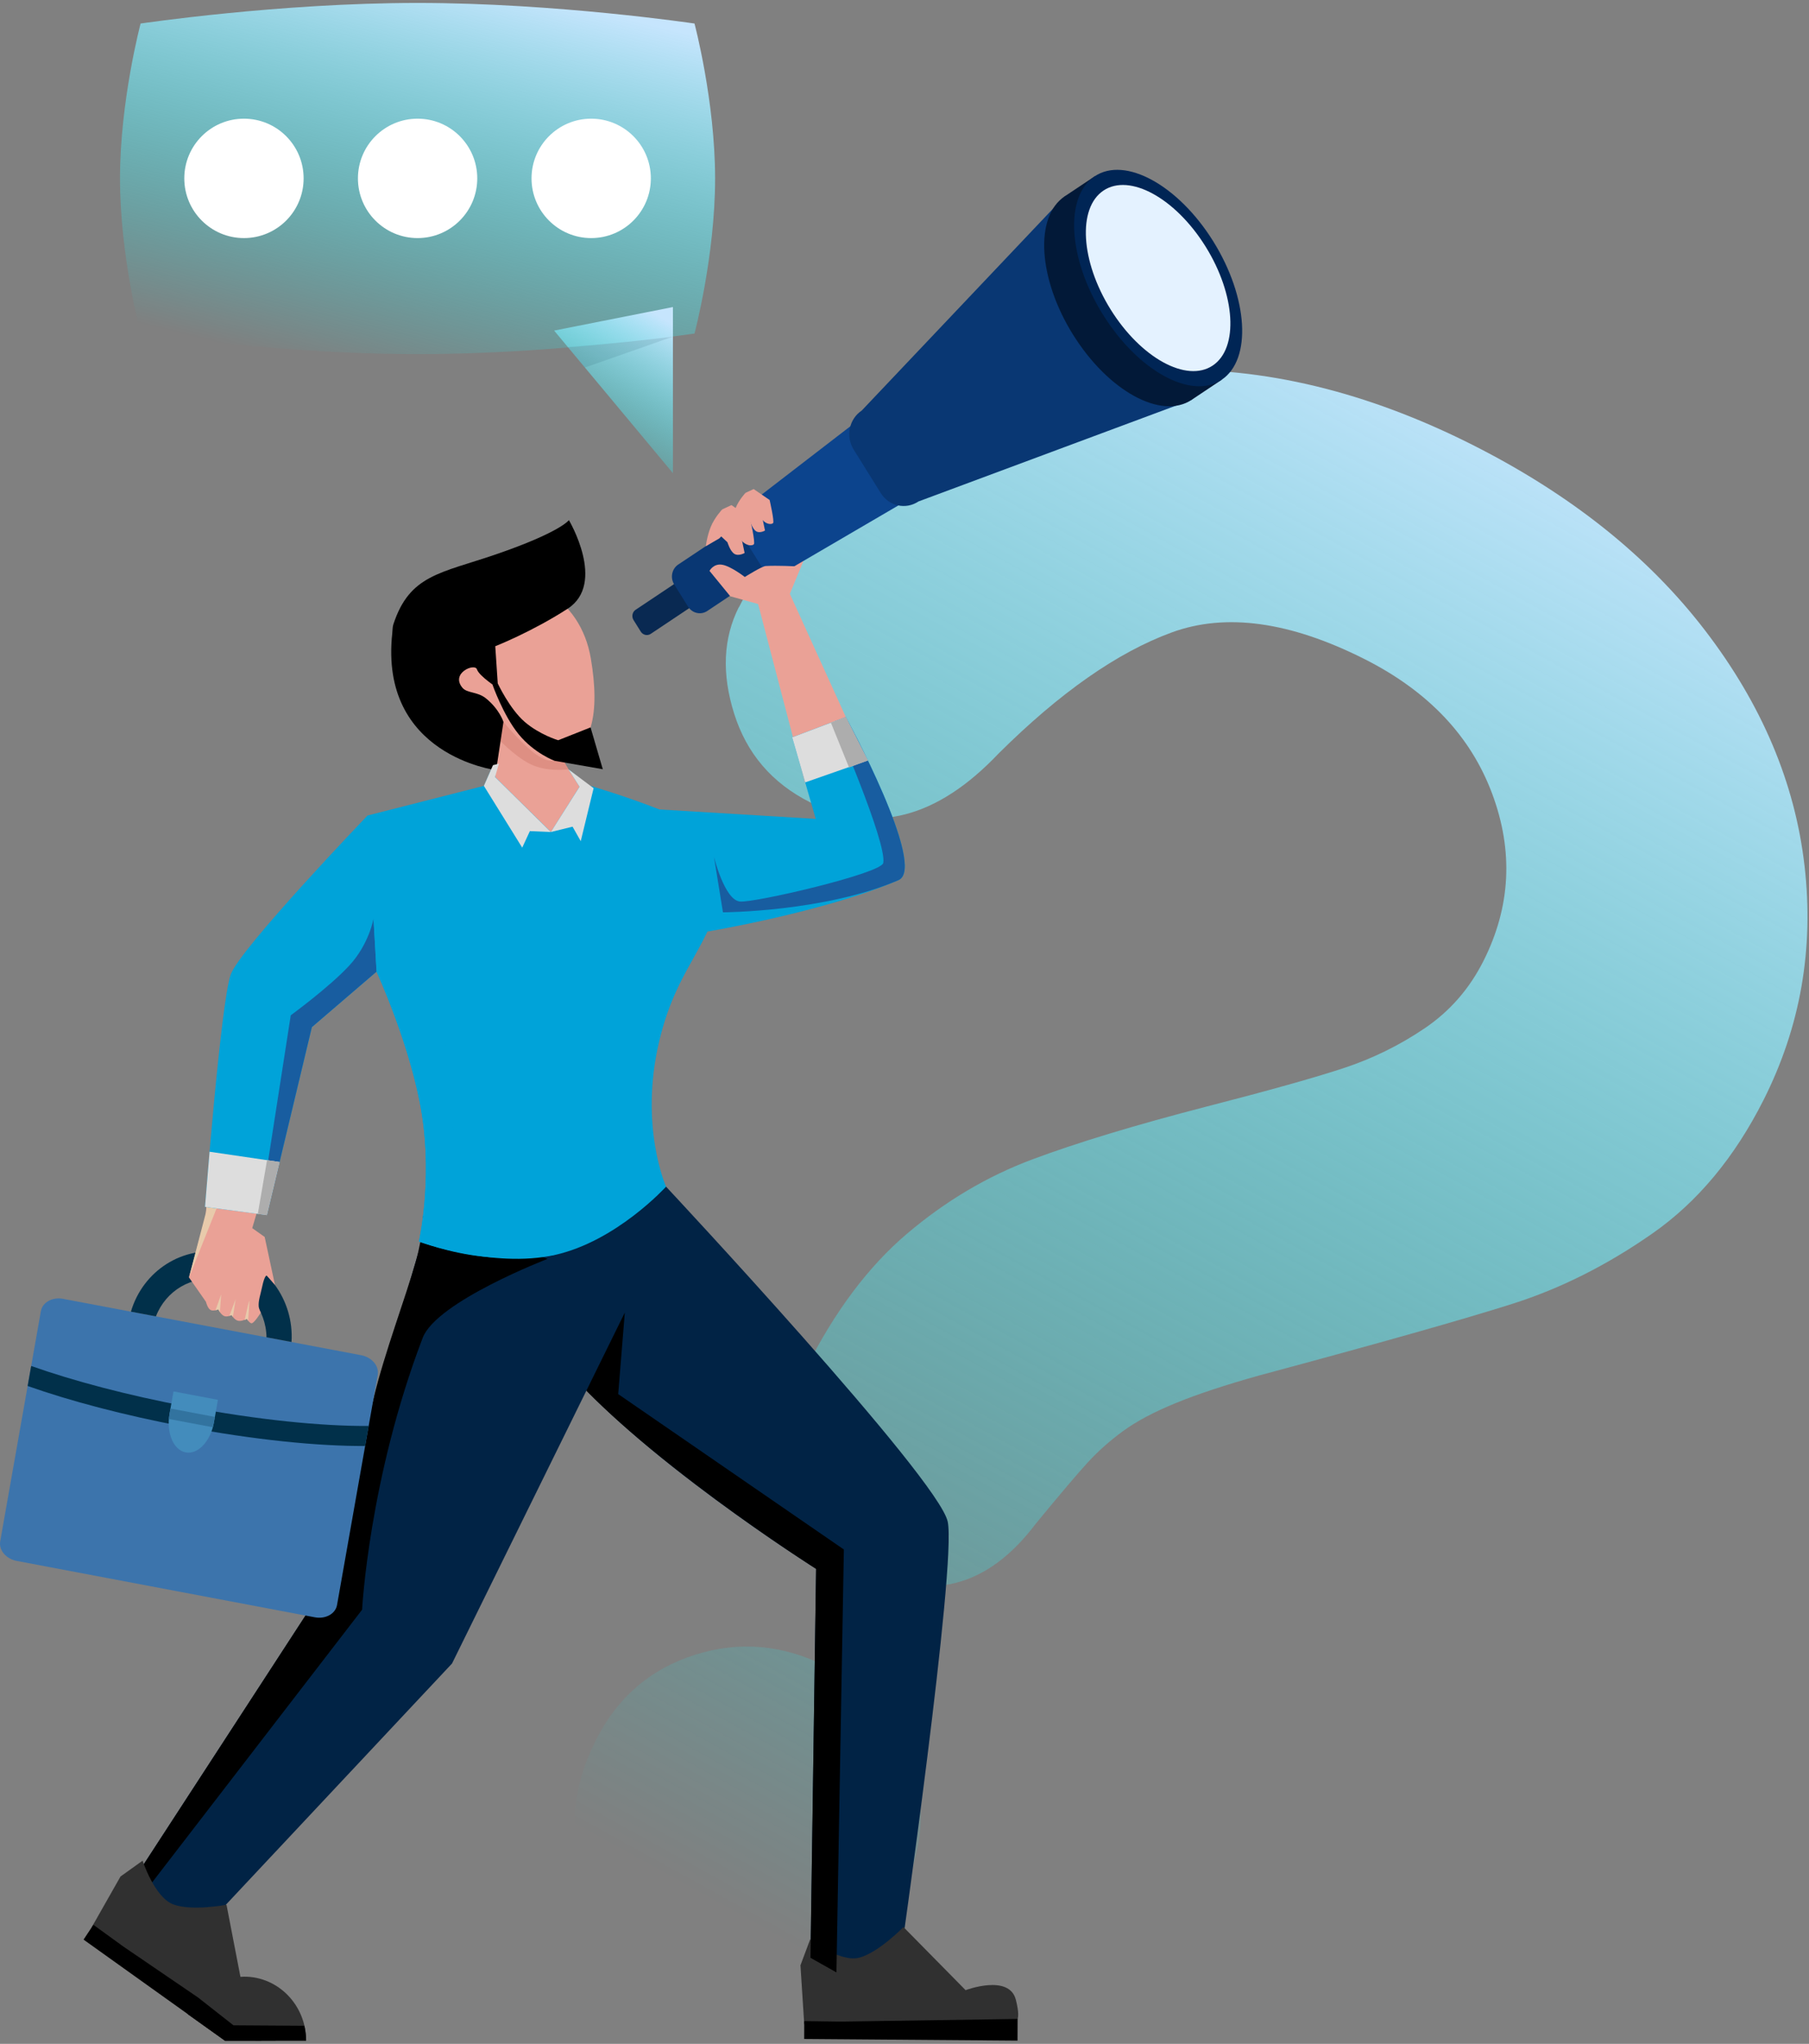 <svg xmlns="http://www.w3.org/2000/svg" width="426" height="481" viewBox="0 0 426 481" fill="none"><rect x="0" y="0" width="426" height="481" fill="#808080" stroke="none"/><path d="M174.019 142.91C181.649 127.77 194.239 114.89 211.789 104.25C229.339 93.61 250.009 87.9 273.789 87.1C297.569 86.3 321.889 92.16 346.749 104.69C369.849 116.34 388.099 130.88 401.489 148.32C414.879 165.76 422.699 184.24 424.949 203.76C427.199 223.28 423.989 241.64 415.309 258.85C408.479 272.39 399.749 282.88 389.109 290.3C378.469 297.73 367.499 303.24 356.199 306.83C344.899 310.43 325.029 316.05 296.589 323.69C288.679 325.9 282.149 328.05 276.999 330.15C271.849 332.25 267.689 334.45 264.529 336.75C261.369 339.05 258.569 341.54 256.129 344.2C253.689 346.87 249.619 351.66 243.929 358.58C232.549 373.63 218.889 377.13 202.959 369.1C194.679 364.92 189.069 358.7 186.139 350.43C183.209 342.16 184.439 332.69 189.819 322.01C196.569 308.63 204.479 298.08 213.559 290.37C222.639 282.66 232.479 276.83 243.059 272.87C253.649 268.91 267.329 264.77 284.099 260.43C298.799 256.65 309.559 253.63 316.389 251.38C323.219 249.13 329.589 246 335.509 241.99C341.429 237.98 346.029 232.71 349.329 226.17C355.759 213.42 356.439 200.28 351.369 186.74C346.309 173.2 336.289 162.65 321.309 155.1C303.779 146.27 288.649 144.18 275.899 148.85C263.159 153.52 249.579 163.01 235.169 177.32C220.679 192.59 205.859 196.42 190.719 188.79C181.799 184.29 175.849 177.35 172.889 167.96C169.929 158.57 170.299 150.22 173.989 142.88L174.019 142.91ZM158.609 463.65C148.889 458.75 141.989 451.32 137.909 441.38C133.829 431.43 134.649 420.8 140.349 409.49C145.409 399.45 153.169 392.77 163.639 389.45C174.099 386.13 184.429 387.05 194.629 392.19C204.669 397.25 211.389 404.93 214.779 415.24C218.179 425.54 217.349 435.72 212.289 445.76C206.669 456.91 198.659 463.87 188.279 466.63C177.899 469.39 167.999 468.4 158.599 463.66L158.609 463.65Z" fill="url(#paint0_linear_786_243)"></path><path d="M156.849 279.27C156.849 279.27 221.049 347.91 223.179 358.13C225.309 368.32 211.899 461.82 211.899 461.82L201.789 466.87L190.869 460.73L192.189 369.21C192.189 369.21 149.109 342.14 131.209 319.46C113.319 296.78 120.609 278.49 120.609 278.49L156.849 279.26V279.27Z" fill="#012345"></path><path d="M101.119 285.89L74.859 375.72L23.749 454.27L38.139 464.31L106.449 391.49L157.059 288.77L101.119 285.89Z" fill="#012345"></path><path d="M99.609 286.27C99.609 286.27 99.679 290.67 97.929 296.83C95.459 305.54 90.649 318.05 87.979 329.07C81.749 354.84 74.859 375.72 74.859 375.72L28.589 446.83L31.579 448.52L85.269 378.83C85.269 378.83 86.879 347.95 99.539 314.85C102.809 306.3 128.959 296.26 128.959 296.26L99.599 286.27H99.609Z" fill="black"></path><path d="M212.749 453.51L227.389 468.37C227.389 468.37 237.649 464.49 239.219 470.62C240.799 476.75 238.499 475.95 238.499 475.95L189.389 476.37L188.499 462.52L190.789 456.41C190.789 456.41 197.819 461.92 202.359 460.72C206.899 459.52 212.759 453.51 212.759 453.51H212.749Z" fill="#303030"></path><path d="M189.389 475.65L189.379 479.86L239.619 480.25L239.639 475.14L198.009 475.77L189.389 475.65Z" fill="black"></path><path d="M33.589 437.89L28.379 441.62L21.579 453.59L46.329 470.68L60.209 480.26H64.879C65.199 479.64 65.549 478.89 65.919 477.8C67.949 471.81 57.359 469.06 57.359 469.06L56.619 465.23L53.339 448.26C53.339 448.26 45.219 449.84 40.809 448.19C36.399 446.54 33.579 437.89 33.579 437.89H33.589Z" fill="#303030"></path><path d="M21.989 452.99L21.589 453.59L19.679 456.47L44.259 474.03L52.969 480.25H61.559L46.749 470.17L29.039 458.1L21.989 452.99Z" fill="black"></path><path d="M57.499 465.19C57.199 465.19 56.909 465.22 56.619 465.24C52.699 465.49 49.229 467.35 46.749 470.18C46.609 470.34 46.479 470.52 46.339 470.69C45.519 471.71 44.799 472.82 44.269 474.04L52.979 480.26H72.089C72.089 471.94 65.569 465.19 57.519 465.19H57.499Z" fill="#303030"></path><path d="M46.749 470.17C46.749 470.17 45.479 470.73 44.849 471.7C44.229 472.67 44.259 474.04 44.259 474.04L52.969 480.26H72.079C72.079 479.05 71.929 477.88 71.669 476.75L54.969 476.64L46.749 470.18V470.17Z" fill="black"></path><path d="M147.149 308.88L138.439 326.57L138.079 327.3C158.289 347.75 192.179 369.23 192.179 369.23L190.859 460.75L196.969 464.19L198.719 364.66L145.579 328.09L147.139 308.88H147.149Z" fill="black"></path><path d="M202.429 175.89L185.999 139.75L189.919 130.29L178.499 142.05L189.519 184.13L202.429 175.89Z" fill="#EAA196"></path><path d="M149.709 143.49L163.839 134.06C164.629 133.53 165.689 133.77 166.189 134.59L167.889 137.31C168.399 138.13 168.169 139.22 167.379 139.74L153.249 149.17C152.459 149.7 151.399 149.46 150.889 148.64L149.189 145.92C148.679 145.1 148.909 144.01 149.699 143.49H149.709Z" fill="#092952"></path><path d="M159.749 132.84L186.969 114.68C188.489 113.67 190.519 114.12 191.499 115.69L194.769 120.93C195.749 122.5 195.309 124.6 193.789 125.62L166.569 143.78C165.049 144.8 163.019 144.34 162.029 142.77L158.759 137.53C157.779 135.95 158.209 133.85 159.739 132.84H159.749Z" fill="#093773"></path><path d="M175.869 119.09L211.709 91.5C213.819 90.09 218.559 93.12 219.919 95.3L224.449 102.57C225.809 104.75 227.539 109.44 225.429 110.85L185.339 134.27C183.229 135.68 180.409 135.05 179.049 132.87L174.519 125.6C173.159 123.42 173.769 120.5 175.879 119.09H175.869Z" fill="#0C448D"></path><path d="M202.929 96.62L250.729 46.2C253.709 44.21 283.599 92.1 280.619 94.09L216.279 118.02C213.299 120.01 209.329 119.12 207.409 116.04L201.019 105.79C199.099 102.71 199.949 98.6 202.929 96.62Z" fill="#093773"></path><path d="M252.709 78.8C244.459 65.58 243.569 50.98 250.739 46.2C252.479 45.04 257.799 41.49 257.799 41.49C257.799 41.49 272.399 51.47 278.659 61.49C284.599 71.01 287.689 89.38 287.689 89.38C287.689 89.38 282.639 92.75 280.629 94.09C273.469 98.87 260.969 92.02 252.719 78.8H252.709Z" fill="#021938"></path><path d="M259.759 74.09C251.509 60.87 250.619 46.27 257.789 41.49C264.949 36.71 277.449 43.56 285.699 56.78C293.949 70.01 294.839 84.6 287.679 89.38C280.519 94.16 268.019 87.31 259.769 74.09H259.759Z" fill="#002555"></path><path d="M261.569 72.88C254.469 61.51 253.709 48.95 259.869 44.84C266.029 40.73 276.779 46.62 283.879 57.99C290.979 69.36 291.739 81.92 285.579 86.03C279.419 90.14 268.669 84.25 261.569 72.88Z" fill="#E4F2FF"></path><path d="M187.259 133.28C187.259 133.28 183.019 133.05 180.299 133.21C179.429 133.26 175.389 135.79 175.389 135.79C175.389 135.79 172.169 133.27 170.089 132.91C168.009 132.55 167.079 134.35 167.079 134.35L171.969 140.33L178.559 142.16L183.269 143.57L187.249 133.28H187.259Z" fill="#EAA196"></path><path d="M170.039 119.9L172.249 118.87L176.589 121.83C176.589 121.83 177.939 127.71 177.519 128.1C177.099 128.49 175.989 128.43 175.049 127.64C174.109 126.85 173.749 124.93 173.749 124.93L171.199 122.59L170.039 119.89V119.9Z" fill="#EAA196"></path><path d="M175.559 115.99L177.479 115.1L181.239 117.67C181.239 117.67 182.409 122.76 182.049 123.11C181.679 123.45 180.729 123.4 179.909 122.71C179.089 122.02 178.789 120.36 178.789 120.36L176.579 118.33L175.569 115.99H175.559Z" fill="#EAA196"></path><path d="M170.039 119.9L174.169 124.49L175.349 130.14C175.349 130.14 173.939 130.97 172.929 130.34C171.919 129.71 171.309 127.62 171.309 127.62L169.849 126.25L169.389 126.71L166.219 128.55C166.219 128.55 166.459 126.29 167.349 124.06C168.239 121.82 170.049 119.91 170.049 119.91L170.039 119.9Z" fill="#EAA196"></path><path d="M175.559 115.99L179.129 119.97L180.149 124.86C180.149 124.86 178.929 125.58 178.059 125.03C177.189 124.49 176.659 122.68 176.659 122.68L175.389 121.49L174.989 121.89L172.239 123.48C172.239 123.48 172.449 121.53 173.219 119.59C173.989 117.65 175.559 115.99 175.559 115.99Z" fill="#EAA196"></path><path d="M14.849 305.67L85.059 318.94C87.569 319.42 89.319 321.48 88.949 323.55L79.369 377.73C78.999 379.8 76.669 381.09 74.149 380.62L3.939 367.35C1.429 366.87 -0.321 364.81 0.049 362.74L9.629 308.56C9.999 306.49 12.329 305.2 14.849 305.67Z" fill="#3C74AC"></path><path d="M86.819 335.59C75.749 335.66 60.609 334.15 44.069 331.02C29.969 328.36 17.199 324.96 7.339 321.47L6.509 326.18C16.369 329.67 29.139 333.06 43.239 335.73C59.769 338.85 74.919 340.37 85.989 340.3L86.819 335.58V335.59Z" fill="#01304A"></path><path d="M51.319 329.44L50.379 334.75C49.589 339.2 46.609 342.36 43.729 341.81C40.839 341.26 39.139 337.22 39.919 332.77L40.859 327.46L51.319 329.44Z" fill="#438CBC"></path><path d="M40.149 331.48L39.919 332.78C39.849 333.18 39.819 333.56 39.789 333.95L50.119 335.89C50.219 335.52 50.309 335.15 50.369 334.76L50.599 333.46L40.139 331.48H40.149Z" fill="#32739F"></path><path d="M52.819 294.85C43.049 293 33.649 299.09 30.829 308.69L36.719 309.8C39.049 303.74 45.249 300.01 51.689 301.23C58.129 302.45 62.659 308.2 62.759 314.72L68.649 315.83C69.289 305.82 62.589 296.69 52.809 294.84L52.819 294.85Z" fill="#01304A"></path><path d="M64.229 273.18L62.819 277.46L49.459 274.03L50.019 269.06L64.229 273.18Z" fill="#EAA196"></path><path d="M62.819 277.46L59.399 289.03L62.329 291.11L64.749 302.39C64.749 302.39 63.949 301.49 63.469 300.94C62.979 300.39 62.809 300.19 62.809 300.19C62.809 300.19 62.329 300.03 61.739 302.8C61.329 304.74 60.819 306.09 60.919 307.43C60.959 308.01 61.409 308.93 61.409 308.93C61.409 308.93 59.729 311.65 59.149 311.42C58.569 311.19 58.119 310.35 58.119 310.35C58.119 310.35 56.949 311.05 56.049 310.83C55.149 310.61 54.529 309.47 54.529 309.47C54.529 309.47 53.409 310.11 52.639 309.65C51.869 309.19 51.409 308.14 51.409 308.14C51.409 308.14 50.209 308.69 49.529 308.26C48.849 307.83 48.499 306.37 48.499 306.37L44.489 300.62L48.389 286.4L49.379 275.41L55.909 273.66L62.809 277.44L62.819 277.46Z" fill="#EAA196"></path><path d="M58.409 310.79L58.129 310.36L57.609 310.69C57.609 310.69 58.559 306.3 58.689 306.14C58.819 305.99 58.419 310.79 58.419 310.79H58.409Z" fill="#E8CAAB"></path><path d="M54.839 309.92L54.539 309.48L54.009 309.7L55.489 305.75L54.839 309.92Z" fill="#E8CAAB"></path><path d="M51.779 308.79L51.419 308.15L50.739 308.37L52.089 304.61L51.779 308.79Z" fill="#E8CAAB"></path><path d="M53.019 269.93L50.019 269.06C50.019 269.06 49.649 271.84 49.399 275.42C49.149 278.99 48.519 285.26 48.519 285.26L44.509 300.62L51.199 283.9L53.029 269.92L53.019 269.93Z" fill="#E8CAAB"></path><path d="M171.609 201.47C172.469 194.56 138.559 184.81 138.559 184.81L133.879 181.06L116.099 180.08L113.959 184.95L86.539 191.93L88.679 228.67C88.679 228.67 96.869 246.45 99.359 262.33C101.849 278.21 98.639 292.18 98.639 292.18C98.639 292.18 116.079 298.57 130.639 295.35C145.189 292.12 156.849 279.27 156.849 279.27C156.849 279.27 150.509 265.1 155.199 245.2C159.889 225.3 168.939 222.92 171.609 201.46V201.47Z" fill="#00A3D9"></path><path d="M86.539 191.93C86.539 191.93 56.469 223.28 54.329 229.36C51.979 236.03 48.279 284.02 48.279 284.02L62.849 285.96L73.439 241.73L88.669 228.67L91.039 207.03L86.529 191.93H86.539Z" fill="#00A3D9"></path><path d="M155.269 190.5L192.099 192.72L186.549 173.53L199.189 168.75C199.189 168.75 218.449 204.17 211.589 207.13C194.269 214.61 166.599 219.23 166.599 219.23L155.269 190.5Z" fill="#00A3D9"></path><path d="M196.489 169.77L199.189 168.75C199.189 168.75 218.449 204.17 211.589 207.13C194.269 214.61 170.249 214.71 170.249 214.71L168.129 201.64C168.129 201.64 170.579 211.68 174.179 212.16C177.369 212.59 207.549 205.57 207.999 203.09C208.889 198.27 196.479 169.77 196.479 169.77H196.489Z" fill="#185DA0"></path><path d="M199.189 168.75L204.369 178.97L189.619 184.13L186.549 173.53L199.189 168.75Z" fill="#DDDDDD"></path><path d="M199.189 168.75L195.669 170.08L199.939 180.62L204.369 178.97L199.189 168.75Z" fill="#ADADAD"></path><path d="M87.949 216.23L88.669 228.67L73.439 241.73L62.849 285.96L61.189 285.74L68.469 238.94C68.469 238.94 77.539 232.33 82.239 227.25C86.939 222.17 87.949 216.22 87.949 216.22V216.23Z" fill="#185DA0"></path><path d="M87.949 216.23L104.969 241.74C104.969 241.74 104.669 268.37 111.089 281.77C117.509 295.17 130.639 295.35 130.639 295.35C130.639 295.35 121.879 296.53 113.889 295.74C105.889 294.95 98.649 292.19 98.649 292.19C98.649 292.19 101.859 278.22 99.369 262.34C96.879 246.46 88.689 228.68 88.689 228.68L87.969 216.24L87.949 216.23Z" fill="#00A3D9"></path><path d="M132.319 178.6L136.469 185.15L129.729 195.8L116.579 182.85L116.969 180.41C116.969 180.41 105.219 180.57 98.919 170.13C92.619 159.69 93.439 149.97 103.379 142.61C113.329 135.25 124.229 137.37 124.229 137.37L132.309 178.6H132.319Z" fill="#EAA196"></path><path d="M133.869 181.06L136.469 185.16L129.719 195.81L134.829 194.55L136.759 197.96L139.789 185.5L133.869 181.06Z" fill="#DDDDDD"></path><path d="M132.449 178.56L133.869 181.07C133.869 181.07 128.699 181.77 124.789 179.78C120.879 177.79 117.039 173.56 117.039 173.56L118.609 169.47L132.449 178.57V178.56Z" fill="#DE8F83"></path><path d="M107.759 161.09C105.869 157.45 111.339 157.64 111.479 154.9C111.769 149.15 109.709 141.84 115.249 138.75C123.439 134.19 136.659 140.3 139.139 154.99C141.269 167.58 139.759 177.33 130.609 179.04C125.589 179.98 117.119 167.57 114.569 165.42C112.019 163.27 109.069 163.59 107.759 161.09Z" fill="#EAA196"></path><path d="M116.629 152.09L117.289 161.99C117.289 161.99 112.839 159.14 112.319 157.53C111.819 155.98 106.029 158.4 108.889 161.85C109.979 163.17 112.399 162.74 114.389 164.32C117.619 166.9 118.559 169.9 118.559 169.9L116.839 181.25C116.839 181.25 89.239 177.83 92.379 149.01C92.459 148.3 92.419 147.58 92.629 146.95C96.459 135.24 103.749 134.94 116.779 130.47C132.039 125.23 133.969 122.41 133.969 122.41C133.969 122.41 142.849 137.32 133.669 143.26C125.239 148.71 116.619 152.09 116.619 152.09H116.629Z" fill="black"></path><path d="M117.219 160.85C117.219 160.85 120.009 166.82 123.549 169.88C127.089 172.93 131.449 174.21 131.449 174.21L139.069 171.19L141.949 181.03L130.599 179.05C130.599 179.05 125.799 177.29 122.139 172.8C118.479 168.31 115.969 161.1 115.969 161.1" fill="black"></path><path d="M65.839 273.47L49.349 271.05L48.279 284.02L62.849 285.97L65.839 273.47Z" fill="#DDDDDD"></path><path d="M65.839 273.47L62.889 273.04L60.709 285.68L62.849 285.97L65.839 273.47Z" fill="#ADADAD"></path><path d="M116.569 182.86L129.719 195.81L124.779 195.6L122.979 199.49L113.949 184.95L116.089 180.08L117.499 179.71L116.569 182.86Z" fill="#DDDDDD"></path><path d="M33.109 5.54C33.109 5.54 65.719 0.69 98.329 0.69C130.939 0.69 163.549 5.54 163.549 5.54C163.549 5.54 168.399 23.78 168.399 42.02C168.399 60.26 163.549 78.5 163.549 78.5C163.549 78.5 130.939 83.35 98.329 83.35C65.719 83.35 33.109 78.5 33.109 78.5C33.109 78.5 28.259 60.26 28.259 42.02C28.259 23.78 33.109 5.54 33.109 5.54Z" fill="url(#paint1_linear_786_243)"></path><path d="M158.469 72.26L130.489 77.8L158.469 111.36V72.26Z" fill="url(#paint2_linear_786_243)"></path><path opacity="0.1" d="M158.469 79.22C158.469 79.22 153.629 79.85 147.449 80.47C141.269 81.09 133.739 81.7 133.739 81.7L137.739 86.5L158.469 79.22Z" fill="#012E40"></path><path d="M112.389 41.98C112.389 34.22 106.099 27.93 98.339 27.93C90.579 27.93 84.289 34.22 84.289 41.98C84.289 49.74 90.579 56.03 98.339 56.03C106.099 56.03 112.389 49.74 112.389 41.98Z" fill="white"></path><path d="M153.269 41.98C153.269 34.22 146.979 27.93 139.219 27.93C131.459 27.93 125.169 34.22 125.169 41.98C125.169 49.74 131.459 56.03 139.219 56.03C146.979 56.03 153.269 49.74 153.269 41.98Z" fill="white"></path><path d="M71.499 41.98C71.499 34.22 65.209 27.93 57.449 27.93C49.689 27.93 43.399 34.22 43.399 41.98C43.399 49.74 49.689 56.03 57.449 56.03C65.209 56.03 71.499 49.74 71.499 41.98Z" fill="white"></path><defs><linearGradient id="paint0_linear_786_243" x1="204.439" y1="468" x2="400.439" y2="112.5" gradientUnits="userSpaceOnUse"><stop stop-color="#00FFFF" stop-opacity="0"></stop><stop offset="1" stop-color="#C6E5FD"></stop></linearGradient><linearGradient id="paint1_linear_786_243" x1="61.609" y1="83.317" x2="85.072" y2="-11.411" gradientUnits="userSpaceOnUse"><stop stop-color="#00FFFF" stop-opacity="0"></stop><stop offset="1" stop-color="#C6E5FD"></stop></linearGradient><linearGradient id="paint2_linear_786_243" x1="137.148" y1="111.344" x2="157.907" y2="75.968" gradientUnits="userSpaceOnUse"><stop stop-color="#00FFFF" stop-opacity="0"></stop><stop offset="1" stop-color="#C6E5FD"></stop></linearGradient></defs></svg>